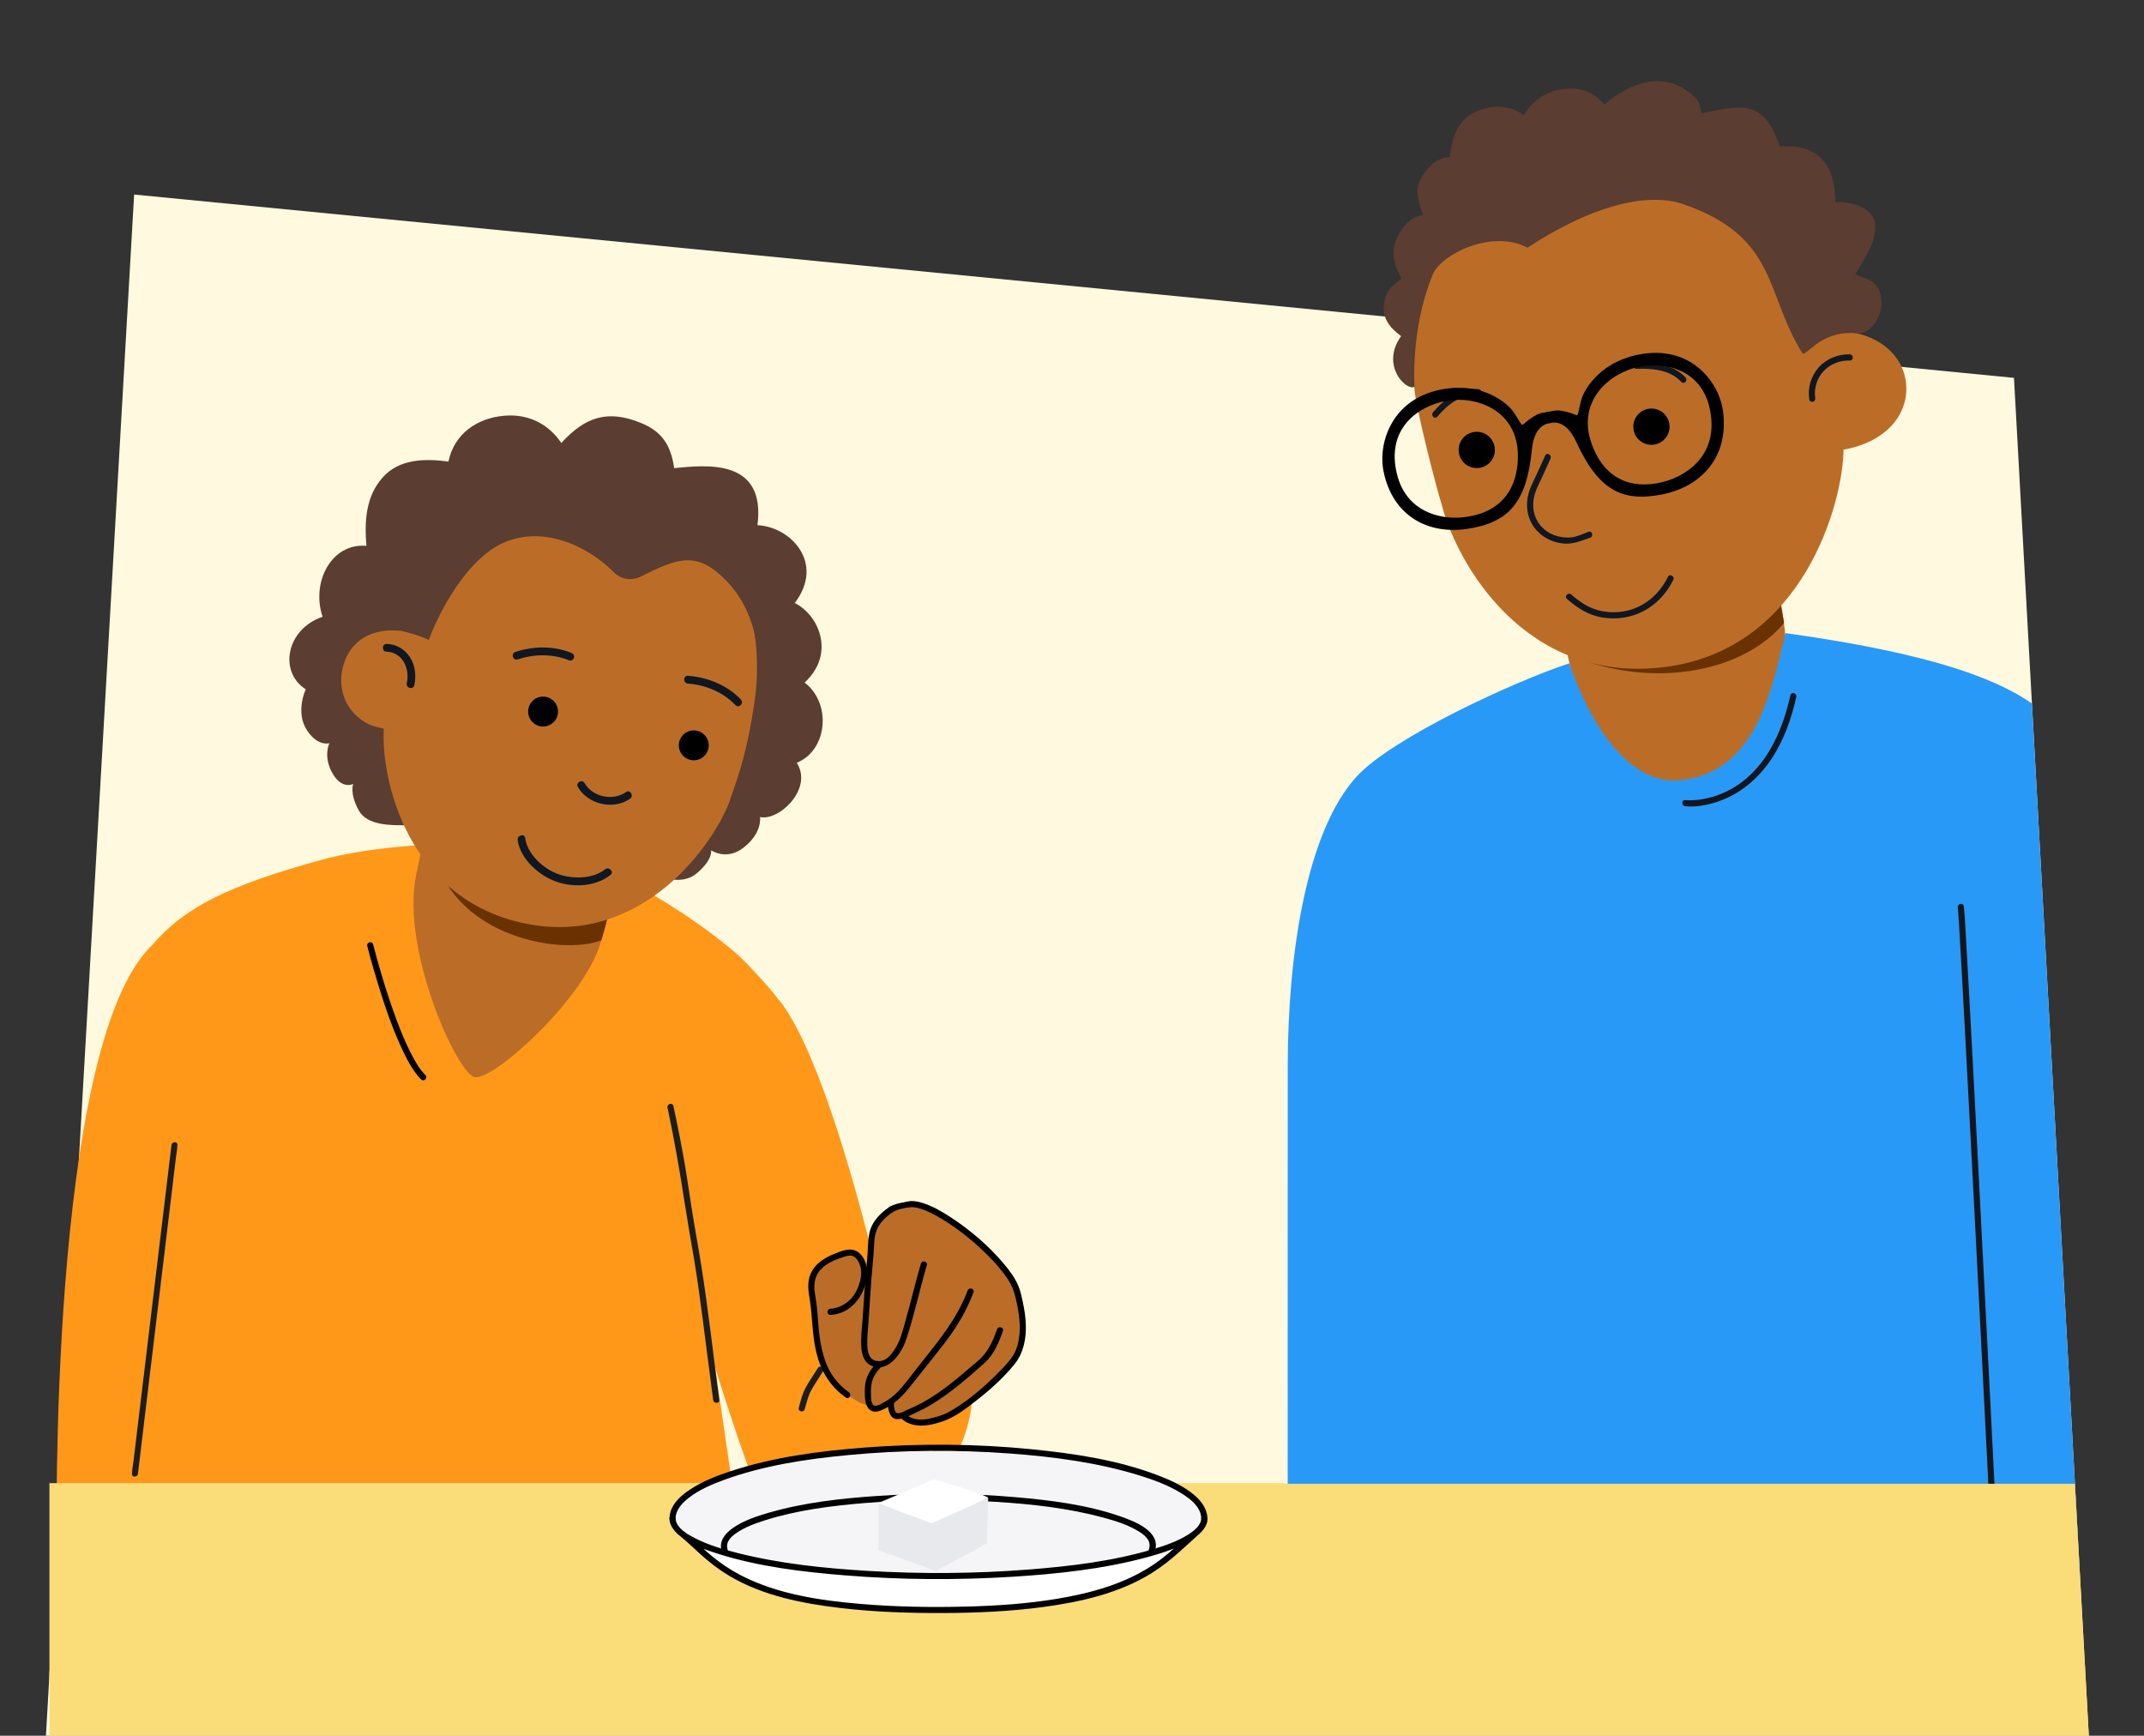 <?xml version="1.0" encoding="UTF-8"?>
<svg xmlns="http://www.w3.org/2000/svg" xmlns:xlink="http://www.w3.org/1999/xlink" viewBox="0 0 700 566.62">
  <rect x="0" y="0" width="700" height="566.62" fill="#333333" stroke="none"/>
  <defs>
    <style>
      .cls-1 {
        fill: none;
      }

      .cls-2 {
        fill: #fdccb4;
      }

      .cls-3 {
        fill: #bb6d27;
      }

      .cls-4 {
        fill: #bb6d27;
      }

      .cls-5 {
        fill: #1d1d1b;
      }

      .cls-6 {
        fill: #e7e9ed;
      }

      .cls-7 {
        fill: #101720;
      }

      .cls-8 {
        fill: #f5f4f7;
      }

      .cls-9 {
        fill-rule: evenodd;
      }

      .cls-10 {
        fill: #6a3200;
      }

      .cls-11 {
        fill: #fff;
      }

      .cls-12 {
        fill: #ff9819;
      }

      .cls-13 {
        fill: #2999f7;
      }

      .cls-14 {
        fill: #fadc79;
      }

      .cls-15 {
        fill: #fff9df;
      }

      .cls-16 {
        fill: #5b3d31;
      }

      .cls-17 {
        clip-path: url(#clippath);
      }
    </style>
    <clipPath id="clippath">
      <path id="Path_17571-2" data-name="Path 17571" class="cls-15" d="M15,566.62L43.79,63.51l613.76,59.84,24.43,443.28H15Z"/>
    </clipPath>
  </defs>
  <g id="Achtergrondvlakken">
    <g id="Achtergrond_1" data-name="Achtergrond 1">
      <path id="Path_17571" data-name="Path 17571" class="cls-15" d="M15,566.62L43.79,63.51l613.76,59.84,24.43,443.28H15Z"/>
      <g class="cls-17">
        <g>
          <g>
            <path class="cls-3" d="M581.42,196.72l.35,2.1c.68,4.16,1.17,8.24,1.41,12.18,1.52,24.04-27.84,67.62-34.46,68.71-6.62,1.09-32.71-39.81-37.56-69.28l-2.42-14.7c7.78,5.94,17.7,10.37,28.69,12.23,18.2,3.08,34.7-1.65,43.99-11.26Z"/>
            <path class="cls-10" d="M580.15,190.57l2.34,12.76c-8.71,10.66-25.38,17.31-44.58,16.37-11.59-.57-22.34-3.82-30.99-8.83l-.09-.33c12.3,6.16,25.94,7.97,39.96,4.12,14.02-3.85,25.95-12.49,33.37-24.08Z"/>
          </g>
          <path class="cls-13" d="M469.89,512.75l246.55.23-10.67-185.57c0-64.06-27.57-85.05-38.5-94.71-15.43-13.62-48.41-20.99-84.34-26.02-4.62,19.64-9.91,45.27-34,47.99-24.09,2.72-36.52-38.15-36.52-38.15-18.28,6.03-57.77,24.3-69.37,36.87-16.4,17.77-22.54,57.8-22.6,94.1-.06,36.3,0,165.88,0,165.88l17.56-.4"/>
          <path class="cls-7" d="M639.21,296.3c.06.26-.03-.31,0-.03.01.13.03.26.04.39.04.45.07.89.1,1.34.11,1.54.21,3.08.3,4.62.33,5.38.63,10.77.93,16.15.43,7.83.85,15.66,1.27,23.49.5,9.43,1,18.85,1.49,28.28.54,10.27,1.07,20.54,1.6,30.81s1.06,20.66,1.59,31c.49,9.61.98,19.22,1.47,28.84.41,8.11.82,16.22,1.23,24.33.29,5.83.59,11.65.88,17.48.14,2.76.24,5.52.42,8.28,0,.12.01.24.02.36.06,1.28,2.06,1.29,2,0-.1-1.9-.19-3.81-.29-5.71-.26-5.16-.52-10.32-.78-15.48-.39-7.67-.78-15.33-1.16-23-.47-9.33-.95-18.65-1.42-27.98-.52-10.27-1.05-20.55-1.58-30.82-.53-10.36-1.07-20.71-1.6-31.06-.51-9.73-1.01-19.46-1.53-29.19-.44-8.24-.88-16.49-1.33-24.73-.33-6.03-.66-12.07-1.02-18.1-.18-2.99-.3-5.99-.59-8.97-.03-.27-.04-.55-.1-.81-.27-1.26-2.2-.73-1.93.53h0Z"/>
          <path class="cls-7" d="M550.23,263.19c3.28.37,6.86-.32,9.97-1.29,7.75-2.42,14.08-7.82,18.46-14.58,3.89-6,6.27-12.87,7.82-19.81.28-1.25-1.65-1.79-1.93-.53-2.32,10.43-6.7,21.05-15.27,27.89-4.47,3.57-10.12,5.88-15.74,6.31-1.09.08-2.22.14-3.31.02-1.28-.14-1.27,1.86,0,2h0Z"/>
        </g>
        <rect class="cls-14" x="16.18" y="484.39" width="798.14" height="104.79"/>
      </g>
    </g>
  </g>
  <g id="Voorgrond">
    <g>
      <path class="cls-12" d="M181.26,275.94c2.12.53,36.13,15.26,59.62,35.76,2.77,2.42,12.79,13.2,13.91,15.65,23.87,52,28.51,93.62,28.51,93.62l-49.63,16.4-.85-4.67-6.87-37.84,20.12,137.67-221.52.51,15.89-143.78,5.53,66.43-27.43,48.77s-2.93-163.33,31.09-195.88c10.67-12.46,24.9-19.48,55.01-27.79s76.6-4.84,76.6-4.84Z"/>
      <rect class="cls-14" x="16.14" y="484.17" width="403.31" height="65.42"/>
      <path class="cls-12" d="M254.38,326.45c16.87,21,33.62,96.12,33.62,96.12l-58.97,7.27-33.19-44.45,14.04-47.69c15.15-19.39,14.5-12,44.5-11.25Z"/>
      <path d="M236.27,433.33c1.42,11.37,4.15,22.56,8.27,33.25,2.8,7.28,6.24,14.29,10.2,21.01,1.17,1.99,2.4,3.95,3.59,5.93.68,1.15,1.26,2.36,1.99,3.48s1.62,2.13,2.77,2.82c1.22.73,2.62,1.1,4.02,1.3,2.5.34,5.27.46,7.75-.13.93-.22,1.84-.55,2.76-.82,1.41-.41,2.85-.66,4.27-1.02,5.59-1.42,10.89-4.05,15.42-7.63,4.45-3.51,7.81-8.01,10.61-12.9,2.9-5.07,5.29-10.52,6.9-16.14.36-1.26.68-2.53.94-3.81.09-.46-.61-.66-.71-.19-1.13,5.54-3.21,10.89-5.72,15.94-2.46,4.95-5.41,9.85-9.35,13.77-4.1,4.07-9.18,7.18-14.62,9.14-1.33.48-2.68.89-4.05,1.22-1.35.33-2.71.58-4.04.97-.91.27-1.81.59-2.73.8-1.2.27-2.43.32-3.65.31-2.81-.03-6.06-.13-8.31-2.06-1.49-1.29-2.28-3.11-3.25-4.78-1.03-1.77-2.13-3.5-3.18-5.26-3.72-6.21-7.04-12.66-9.79-19.36-4.08-9.95-6.97-20.38-8.66-31-.26-1.61-.48-3.22-.68-4.83-.06-.46-.79-.47-.73,0h0Z"/>
      <path class="cls-12" d="M231.49,440.11s12.07,39.25,16.15,46.88c3.99,7.48,8.98,17.46,19.2,17.46s20.2-.5,29.18-7.48c8.98-6.98,13.72-15.96,17.46-24.69,3.74-8.73,3.74-14.46,3.74-14.46l-45.89-44.89-43.14,2.74,3.3,24.44Z"/>
      <path class="cls-5" d="M262.73,460.06c.37-1.31.72-2.64,1.15-3.93.14-.41.28-.82.45-1.22-.08.19.02-.05.04-.09.04-.09.08-.18.13-.27.08-.17.16-.33.25-.49,1.2-2.22,2.7-4.29,4-6.45.67-1.1-1.06-2.11-1.73-1.01-1.32,2.18-2.85,4.27-4.04,6.52-1.06,1.99-1.58,4.25-2.18,6.41-.35,1.24,1.58,1.77,1.93.53h0Z"/>
      <path class="cls-5" d="M217.94,361.59c2.23,10.51,4.06,21.05,5.69,31.66.9,5.85,1.93,11.68,2.93,17.52,1.13,6.67,2.02,13.39,2.9,20.1,1.14,8.72,2.22,17.44,3.38,26.15.17,1.26,2.17,1.27,2,0-1.96-14.7-3.58-29.46-5.91-44.1-.96-6.05-2.1-12.07-3.05-18.12-.69-4.41-1.32-8.84-2.05-13.25-1.14-6.87-2.51-13.69-3.96-20.49-.27-1.26-2.2-.73-1.93.53h0Z"/>
    </g>
    <g>
      <path class="cls-8" d="M392.04,498.39c.07-.09.13-.18.2-.29.15-.22.28-.45.39-.67l.46-1.52c.02-.14.05-.28.05-.42-.41-12.63-39.1-22.83-86.79-22.83s-86.27,10.17-86.79,22.77c0,0,.16,1.82.78,2.83.62,1.02,2.51,2.26,2.51,2.26,10.33,7.88,43.79,13.66,83.5,13.66s73.29-5.8,83.55-13.7c.33-.29.66-.57.99-.84.44-.41.83-.83,1.14-1.25Z"/>
      <g>
        <ellipse class="cls-1" cx="306.38" cy="495.28" rx="86.81" ry="18.8"/>
        <path d="M220.57,495.68c.03-2.75,2.12-4.99,4.19-6.62,3.46-2.72,7.67-4.51,11.77-6,12.93-4.69,26.87-6.77,40.51-8.06,17.45-1.66,35.09-1.8,52.57-.51,14.37,1.06,28.95,2.96,42.74,7.27,4.64,1.45,9.29,3.19,13.43,5.77,2.46,1.53,5.27,3.62,6.16,6.52.17.56.25,1.05.26,1.64.01,1.29,2.01,1.29,2,0-.03-3.11-2-5.7-4.28-7.63-3.45-2.91-7.67-4.83-11.85-6.43-13.1-5.02-27.38-7.14-41.27-8.52-18.09-1.8-36.4-1.94-54.52-.55-14.68,1.12-29.64,3.09-43.67,7.69-4.67,1.53-9.39,3.37-13.48,6.12-2.64,1.77-5.35,4.12-6.25,7.28-.19.66-.28,1.36-.29,2.04-.01,1.29,1.99,1.29,2,0h0Z"/>
        <g>
          <path class="cls-11" d="M219.57,495.68c0,10.38,38.87,18.8,86.81,18.8s86.81-8.42,86.81-18.8c0,0,.16,1-.66,2.33-.82,1.33-1.54,1.88-1.54,1.88-11.23,9.2-19.45,25.69-84.43,25.69s-72.37-15.55-83.65-24.72"/>
          <path d="M218.57,495.68c.04,2.81,2.21,4.92,4.36,6.42,3.48,2.44,7.66,3.94,11.68,5.2,13.3,4.17,27.45,5.86,41.29,6.98,18.14,1.47,36.44,1.59,54.6.46,14.65-.92,29.51-2.49,43.72-6.3,4.58-1.23,9.21-2.69,13.39-4.98,2.5-1.37,5.35-3.27,6.3-6.11.18-.54.27-1.11.28-1.68h-2c.28,2.19-2.38,3.85-3.82,5.15-1.14,1.02-2.25,2.08-3.37,3.12-2.54,2.35-5.15,4.61-8.01,6.57-9.44,6.47-20.73,9.57-31.9,11.42-9.81,1.63-19.78,2.29-29.72,2.54-11.44.29-22.92.1-34.32-.86-13.29-1.13-27.26-3.17-39.24-9.39-3.44-1.79-6.66-3.95-9.63-6.44-2.39-2-4.61-4.19-6.94-6.25-.53-.47-1.07-.93-1.62-1.38-.99-.81-2.41.6-1.41,1.41,2.4,1.96,4.59,4.15,6.91,6.2,2.83,2.51,5.85,4.82,9.11,6.75,10.89,6.44,23.76,8.96,36.17,10.42,11.14,1.32,22.4,1.68,33.61,1.64,10.8-.04,21.62-.51,32.33-1.93,12.32-1.64,24.99-4.46,35.67-11.1,3.25-2.02,6.24-4.4,9.08-6.96,2.26-2.04,4.57-4.07,6.79-6.14,1.2-1.12,2.54-3.02,2.32-4.76-.16-1.24-1.98-1.33-2,0-.03,2.18-2.25,4.01-4.15,5.22-3.62,2.29-7.78,3.71-11.86,4.92-13.07,3.86-26.84,5.5-40.39,6.56-17.49,1.36-35.12,1.48-52.63.43-14.29-.86-28.74-2.37-42.64-5.9-4.59-1.17-9.24-2.54-13.48-4.69-2.26-1.15-5.26-2.82-6.2-5.22-.2-.51-.26-.86-.26-1.3-.02-1.29-2.02-1.29-2,0h0Z"/>
        </g>
        <path d="M376.95,506.59c2.52-6.65-6.79-10.07-11.49-11.68-10.79-3.71-22.44-5.15-33.75-6.14-15.07-1.32-30.28-1.43-45.37-.41-11.92.81-24.07,2.17-35.57,5.54-4,1.17-8.21,2.58-11.63,5.02-2.54,1.81-4.52,4.31-3.48,7.57.39,1.22,2.32.7,1.93-.53-.75-2.36.74-4.04,2.7-5.41,2.82-1.97,6.14-3.19,9.4-4.22,10.54-3.35,21.74-4.76,32.72-5.67,14.19-1.18,28.5-1.27,42.71-.38,11.71.73,23.57,2.03,34.93,5.09,4.04,1.09,8.22,2.37,11.8,4.6,2.41,1.5,4.24,3.28,3.17,6.1-.46,1.2,1.48,1.73,1.93.53h0Z"/>
      </g>
      <g>
        <path class="cls-6" d="M286.89,506.1v-15.49c4.34,1.29,12.84,2.22,16.18,5.53.24.22.49.46.78.58.8.29,1.66-.35,2.34-.92,5.49-4.9,9.42-4,16.44-6.93-.1,5.79-.45,14.96-.45,14.96l-16.63,9.02-18.65-6.75Z"/>
        <path class="cls-11" d="M286.89,490.61s17.34-7.34,17.87-7.65c0,0,13.12,3.51,17.87,5.91-4.11,2.12-18.39,8.38-18.54,8.37-.3-.12-14.48-5.22-17.19-6.63Z"/>
      </g>
    </g>
    <g>
      <path class="cls-2" d="M303.02,408.3c-3.1,9.39-5.14,19.73-8.24,29.12-.71,2.14-2.49,4.75-4.04,6.38-1.56,1.63-4.41,2.01-6.35.88-2.42-1.42-2.32-5.71-2.13-8.51.32-4.64.64-9.28.96-13.92.29-4.15.5-7.62.94-11.76.12-1.18.18-2.26.2-3.19.01-.97.29-2.18.31-3.15.11-3.9,3.06-7.16,6.31-9.31"/>
      <path class="cls-3" d="M276.68,455.4c-3.19-2.07-3.5-1.9-4.71-4.04-5.19-9.14-5.35-16.35-5.35-16.35,0,0-.23-7.12-.56-9.5-.25-1.83-.86-4.34-.79-6.19.07-2.09.96-4.16,2.41-5.67,1.76-1.84,3.25-2.68,5.63-3.58,1.32-.5,3.51-1.35,4.9-1.12,1.81.3,3.02,2.17,3.59,3.91.56,1.7-.77,3.86-1.16,5.6.91-1.89,3.45,1.86,2.71,1.69.22-3.27.43-6.23.79-9.65.12-1.18.18-2.26.2-3.19.01-.97.29-2.18.31-3.15.11-3.9,3.06-7.16,6.31-9.31,1.67-1.1,3.63-1.39,5.62-1.63,10.38-1.25,34.55,19.96,35.82,31.6.83,7.58,1.65,14.48-2.39,20.44-2.17,3.2-4.91,5.9-7.91,8.34h0c-13.21,8.32-12.67,11.02-21.54,10.99-4.9-.02-5.79-2.37-5.79-2.37-4.4,1.7-2.85-4.4-5.27-3.52-2.94,1.07-4.96.84-7.56-.36-1.59-.73.69.92-5.26-2.94Z"/>
      <path d="M325.52,433.95c-1.03,3.05-2.46,6.3-4.63,8.74-1.42,1.59-3.24,2.93-4.85,4.32-5.29,4.55-10.83,9.03-17.17,12.04-.92.43-1.84.84-2.77,1.24-.7.3-2.53,1.36-3.32.99s-1.03-2.5-.9-3.28c.21-1.26-1.72-1.8-1.93-.53-.21,1.25.03,2.6.47,3.78.53,1.4,1.36,2.12,2.91,2.02,1.99-.13,4.06-1.34,5.84-2.16,1.73-.8,3.43-1.68,5.06-2.67,6.25-3.82,11.9-8.72,17.34-13.6,2.9-2.61,4.64-6.73,5.87-10.34.41-1.22-1.52-1.75-1.93-.53h0Z"/>
      <path d="M315.91,421.3c-3.54,9.6-10.21,17.33-16.47,25.24-2.59,3.27-5.01,6.93-8.29,9.57-.74.59-1.53,1.11-2.36,1.57-.81.45-2.03,1.25-2.98,1.24-1.57,0-1.44-3.16-1.45-4.26-.02-1.55.06-2.83.56-4.28.56-1.62,1.51-2.8,2.69-4.04.89-.93-.53-2.35-1.41-1.41-2.25,2.37-3.75,4.96-3.83,8.27-.04,1.81-.11,3.82.57,5.53.85,2.13,2.63,2.54,4.63,1.73,4.32-1.75,7.36-4.95,10.19-8.55,3.69-4.7,7.48-9.33,11.1-14.08,3.71-4.85,6.87-10.26,8.99-15.99.45-1.21-1.49-1.73-1.93-.53h0Z"/>
      <path d="M291.47,395.71c1.64-1,4.01-1.46,5.9-1.61.95-.07,1.91.13,2.81.39,2.63.74,5.09,2.09,7.42,3.5,5.97,3.62,11.46,8.17,16.26,13.23,2.06,2.17,4.03,4.47,5.59,7.04,1.63,2.69,2.29,5.72,2.85,8.79.81,4.37,1.08,9.09-.49,13.32-.85,2.29-2.36,4.04-4,5.8-1.75,1.87-3.57,3.68-5.46,5.41-3.91,3.57-8.24,7.03-12.93,9.54-1.93,1.03-4.06,1.58-6.2,2.03-2.7.56-5.65.34-7.74-1.64-.93-.89-2.35.53-1.41,1.41,3.69,3.5,9,2.66,13.41,1.19s7.98-4.33,11.43-7.02c4.41-3.43,8.76-7.35,12.29-11.7,2.97-3.66,3.89-8.4,3.72-13.01-.09-2.46-.46-4.92-.98-7.33-.37-1.74-.74-3.53-1.42-5.18-1.13-2.74-2.97-5.16-4.86-7.41-4.86-5.76-10.78-10.81-17.07-14.95-2.95-1.94-6.11-3.8-9.5-4.84-1.18-.36-2.47-.65-3.71-.57-.85.05-1.69.29-2.52.44-1.55.29-3.03.61-4.39,1.44-1.1.67-.09,2.4,1.01,1.73h0Z"/>
      <path d="M300.67,412.51c-1.82,6.24-3.3,12.57-5.08,18.82-.81,2.85-1.5,5.87-3.04,8.43-1.39,2.29-3.25,4.99-6.31,4.52-2.49-.38-2.97-2.83-3.06-4.98-.12-2.69.23-5.42.41-8.11.44-6.43.79-12.88,1.41-19.3.15-1.53.27-3.06.34-4.6s.16-3.25.54-4.72c.77-2.95,3.14-5.22,5.59-6.87,1.06-.72.06-2.45-1.01-1.73-2.43,1.64-4.69,3.73-5.92,6.44-1.16,2.57-1.09,5.61-1.26,8.38-.2,3.41-.62,6.81-.85,10.21-.26,3.73-.51,7.46-.77,11.18-.22,3.21-.71,6.54-.44,9.76.19,2.21.82,4.65,2.96,5.73,5.71,2.88,10.19-3.86,11.71-8.45,2.63-7.95,4.37-16.16,6.71-24.2.36-1.24-1.57-1.77-1.93-.53h0Z"/>
      <g>
        <path class="cls-3" d="M271.13,428.25c2.44-.04,5.73-1.7,7.38-3.49,1.66-1.79,2.68-4.1,3.24-6.47.42-1.79.58-3.69,0-5.43-.57-1.74-1.78-3.61-3.59-3.91-1.39-.23-3.58.62-4.9,1.12-2.38.9-4.28,1.84-6.04,3.69-1.45,1.52-2.31,3.57-2.39,5.67-.07,1.85.54,4.35.79,6.19.4,2.93.43,7.59.88,10.51,1.37,8.95,3.72,14.82,10.18,19.27"/>
        <path d="M271.13,429.25c6.63-.28,11.08-6.15,11.88-12.32.38-2.88-.34-6.33-2.82-8.16-2.4-1.76-5.49-.37-7.93.61-2.8,1.13-5.51,2.76-7.08,5.42-1.64,2.78-1.42,5.73-.9,8.79,1.03,6,.8,12.07,2.27,18.01,1.49,6.02,4.5,11.06,9.62,14.65,1.06.74,2.06-.99,1.01-1.73-3.73-2.61-6.36-6.18-7.83-10.48-1.66-4.85-2.08-9.86-2.41-14.94-.16-2.46-.57-4.83-.93-7.27-.42-2.87.07-5.56,2.2-7.67,1.88-1.86,4.39-2.88,6.87-3.71.95-.32,2.14-.76,3.15-.48,1.34.37,2.17,1.92,2.56,3.14,1.03,3.17-.28,7.23-2.13,9.87-1.65,2.35-4.64,4.14-7.53,4.26-1.28.05-1.29,2.05,0,2h0Z"/>
      </g>
    </g>
    <path class="cls-16" d="M115.3,255.93s-3.88,2.06-7.04-4.02c-2.71-5.2-.73-9.28-.73-9.28,0,0-3.68,1.14-7.2-4.06-4.07-6-.51-13.54-.51-13.54-8.91-5.7-6.39-19.65,5.5-23.68-3.82-11.38,2.98-24.2,14.32-23.15-.65-7.93-.3-15.93,5.21-22.24,5.51-6.31,14.2-6.29,21.56-5.27,1.92-9.25,9.55-14.21,18.17-14.97,7.54-.67,14.31,2.37,18.68,8.9,7.95-8.71,15.32-10.93,26.08-6.52,6.56,2.69,9.66,6.97,10.77,14.73,10.6-1.06,30.01-3.2,27.19,18.62,10.88.5,22.12,12.36,12.18,25.4,8.02,4.05,13.31,16.67,3.21,25.98,8.81,6.62,7.62,22.06-2.56,26.18,5.47,8.52-5.88,19.13-11.98,17.71,0,0,.87,5.35-5.69,10.21-5.44,4.03-10.29.65-10.29.65,0,0,.68,3.07-4.84,7.63-4.92,4.06-12.32.93-13.72-.22-.97-.79-50.4-6.56-79.33-12.03-.91-.17-1.16-3.57-2.05-3.57-4.5.03-12.34.16-15.08-4.8-3.11-5.63-1.84-8.64-1.84-8.64Z"/>
    <g>
      <g>
        <path class="cls-4" d="M198.74,297.1l-.35,1.7c-.69,3.36-1.51,6.58-2.51,9.64-5.99,18.64-35.02,44.39-40.89,43.2-5.87-1.2-24.04-41.87-19.19-65.62l2.42-11.85c4.71,6.87,11.67,13.25,20.3,18.01,14.3,7.89,29.53,9.35,40.2,4.93Z"/>
        <path class="cls-10" d="M145.91,288.55c26.74,11.2,42.51,13.52,53.11,8.06,0,0-.68,3.35-1.4,5.96s-1.33,4.42-1.33,4.42c-11.3,4.3-38.86.34-50.39-18.44h0Z"/>
      </g>
      <path class="cls-3" d="M238.4,261.05c-4.7,13.47-28.21,48.35-66.89,40.44-38.68-7.9-47.21-47.58-46.2-63.58-2.96-.77-4.33-.94-6.65-2.47-6.17-4.04-8.15-10.75-6.9-16.87,1.65-8.06,8.09-13.67,18.61-12.65h0c.12-.38,12.82-58.04,69.8-46.4,56.98,11.64,46.23,68.89,46.11,70.02h0c-2.2,15.07-4.89,22.97-7.91,31.5Z"/>
    </g>
    <path class="cls-16" d="M247.3,182.47c.53-2.61-16.79-19.08-16.79-19.08l-29.55-11.1-31.53-1.38s-22.4,8.36-22.93,10.97c-.53,2.61-15.79,16.3-15.79,16.3l-5.43,26.59c-.02.08,8.9,1.32,14.7,4.14,0,0,6.61-18.52,18.78-28.26,13.79-11.03,31.52-4.03,41.61,6.14,2.34,2.35,5.86,2.93,8.82,1.44,12.35-6.22,18.4-8.41,27.96,1.36,16.21,16.56,8.72,43.94,10.14,40.17,7.99.22,7.94,2.81,7.94,2.81l.21-28.91s-8.67-18.58-8.13-21.19Z"/>
    <path class="cls-7" d="M188.66,256.92c3.31,5.69,11.61,7.62,17.04,3.83,1.33-.93.06-3.13-1.28-2.19-4.3,3.01-10.9,1.66-13.56-2.91-.82-1.41-3.02-.13-2.19,1.28h0Z"/>
    <path class="cls-7" d="M169.01,274.25c.88,6.25,7.07,11.68,12.79,13.63s12.86,1.49,17.53-2.28c1.27-1.03-.54-2.82-1.8-1.8-3.94,3.18-10.48,3.19-15.06,1.63-4.96-1.69-10.26-6.47-11.01-11.85-.23-1.61-2.67-.93-2.45.68h0Z"/>
    <g>
      <circle cx="177.31" cy="232.29" r="4.88"/>
      <circle cx="226.51" cy="243.32" r="4.88"/>
    </g>
    <path class="cls-7" d="M168.97,215.27c5.54-1.81,11.44-1.89,16.88.31.64.26,1.39-.28,1.56-.89.21-.72-.25-1.31-.89-1.56-5.82-2.34-12.31-2.24-18.23-.31-1.55.51-.89,2.96.68,2.45h0Z"/>
    <path class="cls-7" d="M224.61,223.16c5.61.38,11.63,2.84,15.48,7.02,1.11,1.2,2.9-.6,1.8-1.8-4.31-4.68-11.01-7.33-17.28-7.76-1.63-.11-1.63,2.43,0,2.54h0Z"/>
    <path class="cls-7" d="M126.24,212.74c2.21.03,4.25,1.26,5.44,3.11,1.35,2.11,1.68,4.76,1.13,7.18-.36,1.59,2.09,2.27,2.45.68.7-3.11.31-6.6-1.49-9.29-1.69-2.53-4.46-4.17-7.53-4.21-1.64-.03-1.64,2.52,0,2.54h0Z"/>
    <path d="M119.91,308.83c1.04,4.13,2.23,8.23,3.48,12.31,2.34,7.61,4.91,15.23,8.39,22.4,1.52,3.13,3.24,6.36,5.72,8.84.91.91,2.33-.5,1.41-1.41-2.12-2.12-3.6-4.85-4.94-7.5-1.76-3.48-3.23-7.11-4.59-10.77-2.44-6.57-4.52-13.29-6.39-20.04-.4-1.45-.8-2.9-1.16-4.36-.31-1.25-2.24-.72-1.93.53h0Z"/>
    <path class="cls-5" d="M55.99,373.79c-.43,3.57-.86,7.15-1.29,10.72-1.03,8.54-2.05,17.07-3.08,25.61-1.24,10.32-2.48,20.64-3.72,30.97-1.07,8.93-2.14,17.85-3.22,26.78-.35,2.96-.71,5.91-1.06,8.87-.16,1.37-.48,2.81-.5,4.19,0,.06-.02.13-.02.19-.15,1.23,1.78,1.22,1.93,0,.43-3.57.86-7.15,1.29-10.72,1.03-8.54,2.05-17.07,3.08-25.61,1.24-10.32,2.48-20.64,3.72-30.97,1.07-8.93,2.14-17.85,3.22-26.78.35-2.96.71-5.91,1.06-8.87.16-1.37.48-2.81.5-4.19,0-.06.02-.13.02-.19.15-1.23-1.78-1.22-1.93,0h0Z"/>
    <g>
      <g>
        <path class="cls-3" d="M622.27,124.69c.94,7.57-2.92,14.7-10.76,18.88-2.85,1.53-6.1,2.63-9.62,3.21-.12,17.01-12.95,65.34-58.51,70.99-45.57,5.65-67.65-34.04-72.54-52.52-2.62-8.65-8.76-33.1-9.04-38.38,0,0-.01,0,0,0-.01-.48-7.21-72.19,59.92-80.52,67.13-8.33,76.76,60.49,77.05,61.81h.01c12.58-.45,22.25,6.64,23.48,16.53Z"/>
        <g>
          <circle cx="482.15" cy="146.88" r="5.92"/>
          <circle cx="539.18" cy="139.29" r="5.92"/>
        </g>
        <path class="cls-7" d="M603.94,115.69c-3.78-.14-7.62,1.41-10.15,4.25-2.56,2.87-3.64,6.72-3.07,10.5.08.54.75.82,1.23.7.57-.15.78-.7.7-1.23-.46-3.1.57-6.42,2.7-8.72s5.38-3.62,8.59-3.5c1.29.05,1.29-1.95,0-2h0Z"/>
        <path class="cls-7" d="M511.58,195.5c2.8,2.45,5.87,4.59,9.5,5.61,3.17.89,6.57.98,9.8.37,6.88-1.28,12.38-5.98,15.43-12.18.57-1.15-1.16-2.17-1.73-1.01-2.8,5.69-7.65,9.94-13.95,11.2-2.9.58-5.99.5-8.84-.27-3.36-.91-6.2-2.87-8.79-5.14-.96-.84-2.38.56-1.41,1.41h0Z"/>
        <path class="cls-7" d="M518.65,173.61c-1.81.62-3.77,1.65-5.69,1.82-3.7.33-7.44-.91-9.9-3.76-2.48-2.86-3.04-6.81-1.97-10.37.57-1.9,1.56-3.69,2.37-5.49.92-2.03,1.85-4.07,2.77-6.1.53-1.16-1.19-2.18-1.73-1.01-.89,1.96-1.78,3.92-2.67,5.88-.94,2.08-2.1,4.16-2.73,6.36-1.1,3.81-.55,8.03,1.82,11.25,2.31,3.15,5.94,5,9.82,5.26,3.05.21,5.61-.94,8.43-1.92,1.21-.42.69-2.35-.53-1.93h0Z"/>
      </g>
      <path class="cls-7" d="M469.27,136.03c3.42-4.05,7.91-7.59,13.49-7,1.28.13,1.27-1.87,0-2-6.08-.63-11.18,3.17-14.91,7.59-.83.98.58,2.4,1.41,1.41h0Z"/>
      <path class="cls-7" d="M550.35,123.27c-3.99-4.37-10.43-5.07-16.01-4.86-1.28.05-1.29,2.05,0,2,5.06-.19,10.96.29,14.59,4.27.87.95,2.28-.46,1.41-1.41h0Z"/>
      <path class="cls-16" d="M461.82,126.29c-.19-3.51-.7-20.77,6.02-36.8,2.64-6.31,19.09-14.84,30.88-8.63,20.05-13.21,38.66-18.41,50.86-14.21,30.77,10.61,26.66,28.87,38.72,48.4,1.14,2.34,5.52-7.47,17.96-6.23,4.3.43,8.53-5.32,7.97-10.99-.67-6.75-4.95-6.59-8.49-8.2,2.58-4.82,6.61-9.85,6.54-15.87s-8.12-8.03-13.03-7.82c-.24-12.57-5.51-18.86-18.17-18.17-5.13-15.26-11.98-13.63-25.6-10.77-.38-2.48-.64-4-2.78-5.87-9.47-8.27-19.95-4.41-28.94,2.96-3.44-4.13-7.37-5.56-12.89-5.06-5.52.5-10.44,3.56-13.39,8.56-4.61-3.41-10.56-3.55-16.06-.94-5.49,2.61-7.5,8.6-8.06,14.63-4.51.09-7.8,3.82-9.81,7.73-2,3.91.55,9.12.97,11.16-4.71.76-7.58,5.16-8.73,8.24-1.76,4.71-.42,8.21,1.73,12.54-3.22,2.61-5,3.77-5.66,8.32-.66,4.55,1.97,7.81,5.59,10.45-6.76,9.49,1.48,17.87,4.37,16.59Z"/>
    </g>
    <g>
      <path class="cls-9" d="M506.1,134.33l-.38.07-2.48.44c-1.68.3-4.56,2.42-6.06,3.83-.47.44-1.42-2.06-3.48-4.77-.95-1.25-8.2-9.02-21.86-6.97-17.19,2.58-22.09,17.46-20.1,27.06,2.97,14.34,14.34,20.68,27.57,18.62,13.18-2.05,19.16-8.5,20.83-25.82.4-4.11,1.92-7.98,5.7-8.65l.5-.09.38-.07-.61-3.66ZM477.96,168.85c-8.18.91-18.9-2-21.87-14.1-3.64-14.82,6.87-22.25,16.3-23.92s23.35,2.98,23.19,18.24c-.13,12.25-7.17,18.61-17.62,19.77Z"/>
      <path class="cls-9" d="M505.56,138.2l.38-.07.5-.09c3.78-.67,6.47,2.46,8.18,6.19,7.21,15.74,14.94,19.77,28.03,17.18,13.14-2.61,21.79-12.49,19.93-27.03-1.25-9.73-10.7-22.07-27.75-18.59-13.54,2.76-17.85,12.57-18.34,14.08-1.05,3.26-1.14,5.94-1.73,5.69-1.88-.82-5.28-1.82-6.96-1.53l-2.48.44-.38.07.61,3.66ZM519.65,144.82c-5.11-14.33,6.49-23.49,15.92-25.16,9.43-1.67,21.75,1.73,23.14,16.94,1.14,12.42-8.02,18.85-16.03,20.8-10.22,2.49-18.93-1.08-23.04-12.58Z"/>
    </g>
  </g>
</svg>